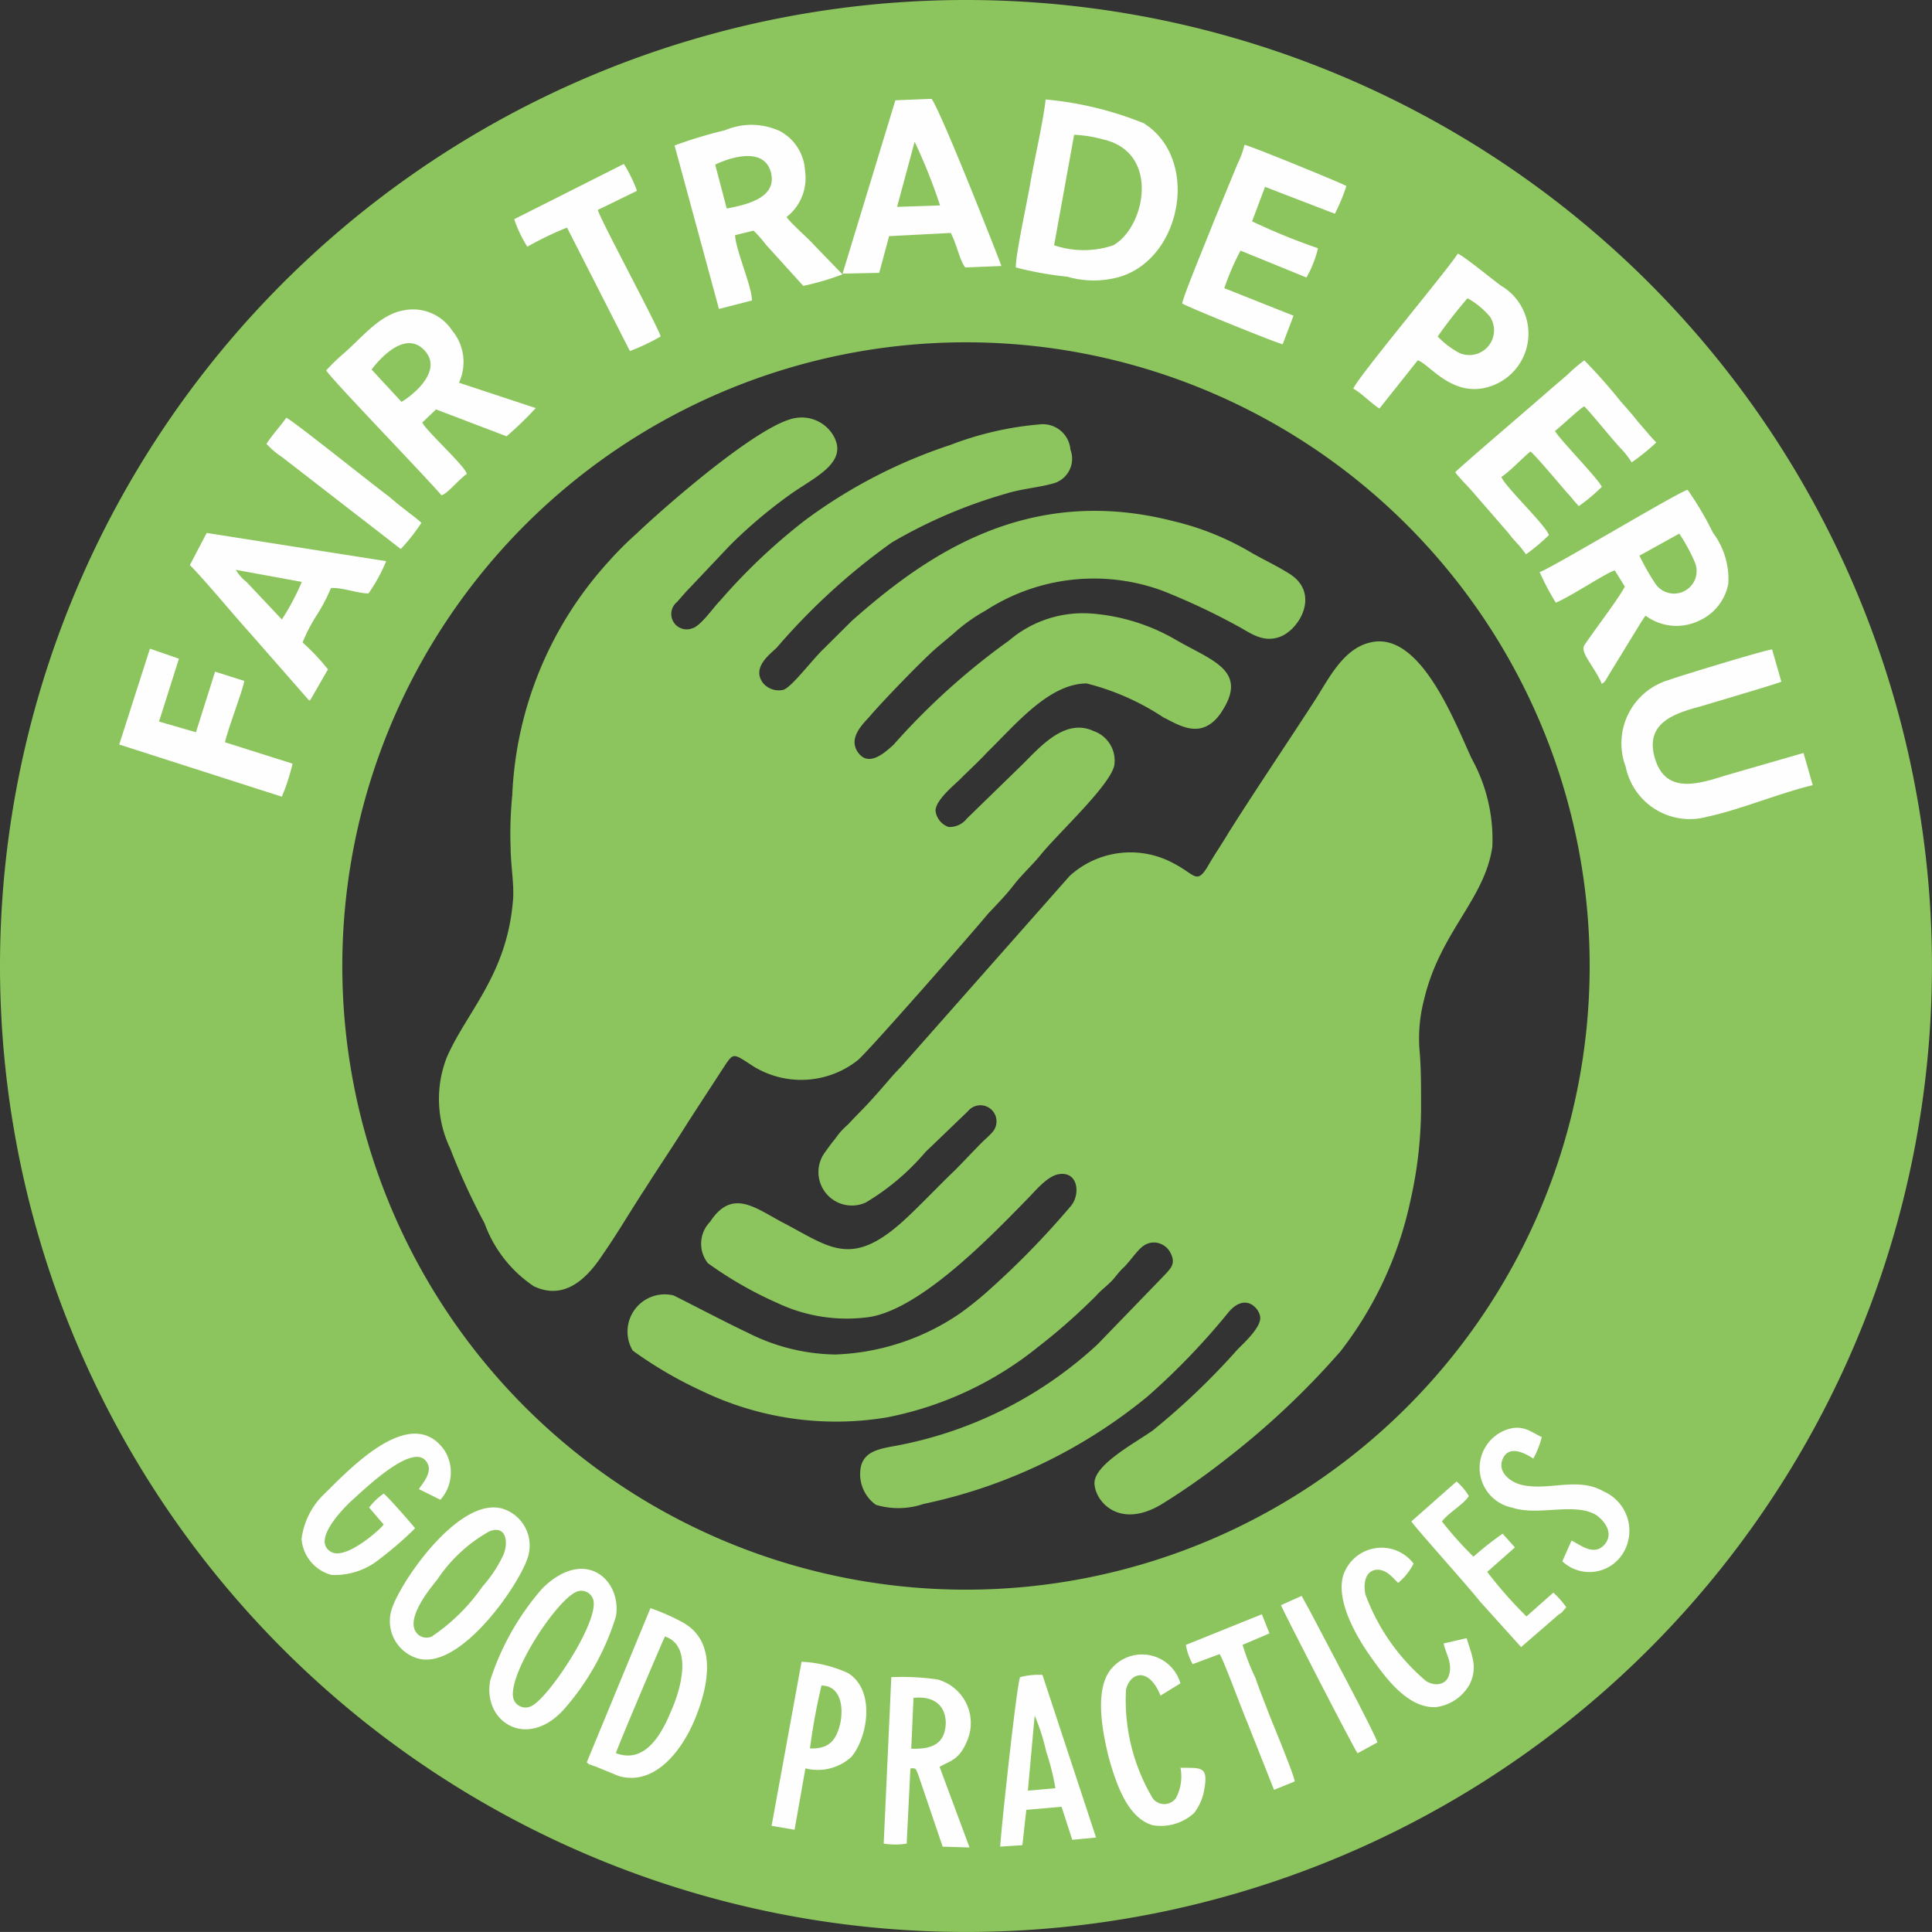 <?xml version="1.0" encoding="UTF-8"?>
<svg xmlns="http://www.w3.org/2000/svg" id="Layer_x0020_1" width="68.485" height="68.484" viewBox="0 0 68.485 68.484">
  <rect x="0" y="0" width="68.485" height="68.484" fill="#333333" stroke="none"/>
  <g id="_2585801946144">
    <path id="Trazado_5570" data-name="Trazado 5570" d="M34.242,0A34.242,34.242,0,1,1,0,34.242,34.244,34.244,0,0,1,34.242,0Zm0,12.134A22.108,22.108,0,1,1,12.134,34.242,22.111,22.111,0,0,1,34.242,12.134Z" fill="#8cc45d" fill-rule="evenodd"></path>
    <g id="Grupo_505" data-name="Grupo 505">
      <path id="Trazado_5571" data-name="Trazado 5571" d="M52.9,30.016a5.915,5.915,0,0,0-.735-3.13c-.626-1.361-1.849-4.565-3.612-4.106-.925.218-1.441,1.252-1.906,1.987-1.034,1.6-2.09,3.153-3.1,4.755-.241.408-.511.792-.758,1.229-.379.6-.436.241-1.171-.138a3.2,3.2,0,0,0-3.7.436L31.94,37.814c-.327.327-.626.712-.925,1.034-.356.408-.6.626-.953,1.011a2.644,2.644,0,0,0-.459.511c-.138.167-.276.356-.408.546a1.185,1.185,0,0,0,1.493,1.711,8.423,8.423,0,0,0,2.119-1.792l1.5-1.441a.571.571,0,0,1,.976.569c-.052.167-.327.385-.459.517-.327.327-.655.683-.982,1.011-.569.54-1.413,1.441-1.981,1.929-1.74,1.493-2.5.758-4.106-.08-.982-.517-1.8-1.229-2.584-.029a1.111,1.111,0,0,0-.08,1.464,13.546,13.546,0,0,0,2.475,1.418,5.763,5.763,0,0,0,3.285.488c1.849-.327,4.3-2.883,5.6-4.215.218-.218.678-.787,1.085-.844.683-.109.764.706.436,1.114A29.809,29.809,0,0,1,35.092,45.7a11.785,11.785,0,0,1-1.085.873,8.345,8.345,0,0,1-4.4,1.441,7.054,7.054,0,0,1-3.13-.787c-.706-.327-2.366-1.2-2.607-1.309a1.32,1.32,0,0,0-1.441,1.958A14.624,14.624,0,0,0,24.9,49.316a10.95,10.95,0,0,0,6.552.925,12.267,12.267,0,0,0,5.352-2.5,21.646,21.646,0,0,0,2.067-1.826c.167-.189.327-.3.517-.488.161-.161.27-.35.465-.517.431-.459.6-.867,1.057-.867a.673.673,0,0,1,.6.408c.167.35-.023.517-.189.706l-2.418,2.5a14.411,14.411,0,0,1-7.126,3.589c-.6.109-1.085.19-1.246.683a1.333,1.333,0,0,0,.517,1.413,2.766,2.766,0,0,0,1.683-.029,18.506,18.506,0,0,0,7.942-3.807,24.783,24.783,0,0,0,2.877-2.992c.6-.706,1.091-.132,1.12.167.052.35-.574.925-.792,1.143a25.369,25.369,0,0,1-3.015,2.883c-.655.459-2.039,1.194-2.067,1.849,0,.649.867,1.683,2.395.758a24.657,24.657,0,0,0,2.28-1.6A28.662,28.662,0,0,0,47.519,47.9a13.179,13.179,0,0,0,2.475-5.329,15.005,15.005,0,0,0,.379-3.509c0-.649,0-1.252-.057-1.872a5.441,5.441,0,0,1,.167-1.769C51.05,33.031,52.63,31.888,52.9,30.016Z" fill="#8cc45d" fill-rule="evenodd"></path>
      <path id="Trazado_5572" data-name="Trazado 5572" d="M28.213,14.816c-1.223.167-4.514,3.021-5.656,4.106a12.044,12.044,0,0,0-.976.976,13.126,13.126,0,0,0-3.423,8.292,13.68,13.68,0,0,0-.057,1.878c0,.574.138,1.361.08,1.878-.218,2.607-1.631,3.916-2.337,5.519a4.056,4.056,0,0,0,.109,3.233,23.7,23.7,0,0,0,1.223,2.665,4.557,4.557,0,0,0,1.74,2.228c1.194.574,2.01-.459,2.446-1.114.546-.787,1-1.573,1.522-2.366.517-.815,1.034-1.573,1.522-2.36l1.171-1.8c.436-.655.356-.655,1.114-.161a3.232,3.232,0,0,0,3.727-.218c.431-.379,4.106-4.571,4.594-5.168.327-.35.626-.649.925-1.034.27-.35.626-.678.925-1.034.6-.758,2.475-2.469,2.636-3.2a1.108,1.108,0,0,0-.735-1.223c-1-.465-1.872.54-2.5,1.166l-1.987,1.935a.778.778,0,0,1-.655.3.7.7,0,0,1-.459-.574c0-.379.678-.925.867-1.114.327-.327.655-.626.982-.976.976-.953,2.176-2.423,3.509-2.423a8.83,8.83,0,0,1,2.716,1.2c.546.27,1.332.815,2.01-.109,1.062-1.527-.241-1.878-1.522-2.613a7.017,7.017,0,0,0-2.992-.953,4.037,4.037,0,0,0-2.963.953,24.637,24.637,0,0,0-4.1,3.7c-.276.247-.844.787-1.229.3-.431-.546.2-1.085.408-1.332.413-.488,1.906-2.039,2.395-2.446.189-.161.356-.3.546-.459a6,6,0,0,1,1.143-.821,7.055,7.055,0,0,1,6.277-.706,23.773,23.773,0,0,1,2.665,1.252c.408.218.844.574,1.413.408.735-.19,1.579-1.573.385-2.285-.436-.27-.844-.459-1.281-.706a9.89,9.89,0,0,0-2.8-1.137c-5.2-1.332-8.809,1.246-11.393,3.532l-.982.976c-.431.408-1.137,1.361-1.441,1.47a.73.73,0,0,1-.729-.241c-.408-.546.241-1.011.488-1.252a22.869,22.869,0,0,1,4.077-3.727,17.516,17.516,0,0,1,4.077-1.74c.517-.161,1.171-.218,1.631-.35a.906.906,0,0,0,.626-1.2.98.98,0,0,0-1.057-.9,11.5,11.5,0,0,0-3.21.735,18.162,18.162,0,0,0-5.139,2.665,20.948,20.948,0,0,0-3.015,2.854c-.2.19-.683.9-.982.976A.545.545,0,0,1,24,21.339c.167-.19.327-.379.465-.517l1.413-1.493a17.133,17.133,0,0,1,2.119-1.792c.873-.626,2.125-1.143,1.527-2.125A1.3,1.3,0,0,0,28.213,14.816Z" fill="#8cc45d" fill-rule="evenodd"></path>
    </g>
    <g id="Grupo_506" data-name="Grupo 506">
      <path id="Trazado_5573" data-name="Trazado 5573" d="M36.011,9.481a12.091,12.091,0,0,0,1.82.327,3.368,3.368,0,0,0,1.878,0c2.2-.678,2.825-4.186.838-5.438a12.212,12.212,0,0,0-3.48-.844c-.109.9-.379,2.016-.54,2.94C36.442,7.006,35.982,9.1,36.011,9.481Zm1.355-.787a3.273,3.273,0,0,0,2.1,0c1.143-.655,1.66-3.29-.356-3.75a4.707,4.707,0,0,0-1.034-.167Z" fill="#fefefe" fill-rule="evenodd"></path>
      <path id="Trazado_5574" data-name="Trazado 5574" d="M13.173,13.1s1.085-1.522,1.872-.683c.764.821-.729,1.8-.815,1.826Zm-1.608.029c.109.241,3.537,3.779,4.083,4.427.212-.052.54-.488.9-.758-.08-.3-1.441-1.522-1.579-1.82l.488-.465,2.5.953a12.564,12.564,0,0,0,1.034-1l-2.722-.9a1.743,1.743,0,0,0-.241-1.849A1.658,1.658,0,0,0,14.316,11c-.844.138-1.47.953-2.125,1.522A7.022,7.022,0,0,0,11.565,13.127Z" fill="#fefefe" fill-rule="evenodd"></path>
      <path id="Trazado_5575" data-name="Trazado 5575" d="M59.526,18.916a6.231,6.231,0,0,1,.546,1,.8.8,0,0,1-1.418.735,8.376,8.376,0,0,1-.54-.953Zm-4.95,1.361a8.917,8.917,0,0,0,.574,1.085c.488-.19,1.792-1.062,2.09-1.143l.356.574c-.218.431-1.143,1.631-1.441,2.09-.138.276.379.764.626,1.361.109-.08.109-.08.218-.27l.948-1.55c.109-.167.276-.465.385-.6a1.839,1.839,0,0,0,1.872.19,1.8,1.8,0,0,0,1.062-1.332,2.75,2.75,0,0,0-.546-1.8,11.326,11.326,0,0,0-.9-1.522C59.389,17.5,54.9,20.2,54.576,20.277Z" fill="#fefefe" fill-rule="evenodd"></path>
      <path id="Trazado_5576" data-name="Trazado 5576" d="M23.912,5.157l1.573,5.794,1.171-.3c0-.488-.569-1.769-.6-2.314l.655-.161a3.906,3.906,0,0,1,.431.488l1.332,1.47a9.418,9.418,0,0,0,1.39-.408l-1-1.034c-.218-.247-.844-.787-.982-1a1.742,1.742,0,0,0,.655-1.631,1.689,1.689,0,0,0-.9-1.418A2.4,2.4,0,0,0,25.7,4.617,15.759,15.759,0,0,0,23.912,5.157Zm1.849,2.234c.735-.138,1.769-.385,1.573-1.252-.27-1.143-1.952-.327-1.981-.3Z" fill="#fefefe" fill-rule="evenodd"></path>
      <path id="Trazado_5577" data-name="Trazado 5577" d="M64.258,27.834l-.327-1.143-2.825.815c-1.091.356-2.1.569-2.452-.655-.35-1.246.735-1.573,1.66-1.82.356-.109,2.665-.787,2.831-.867l-.327-1.143c-.19,0-3.319.953-3.669,1.085a2.34,2.34,0,0,0-1.522,3.072,2.319,2.319,0,0,0,2.906,1.769C61.594,28.73,63.2,28.075,64.258,27.834Z" fill="#fefefe" fill-rule="evenodd"></path>
      <path id="Trazado_5578" data-name="Trazado 5578" d="M41.908,10.761c.356.19,3.371,1.413,3.56,1.441l.385-1.011L43.4,10.216a8.857,8.857,0,0,1,.574-1.332l2.337.953A3.962,3.962,0,0,0,46.721,8.8a22.508,22.508,0,0,1-2.337-.953l.459-1.223,2.475.953a6.569,6.569,0,0,0,.408-.982c-.109-.08-3.29-1.384-3.612-1.464a2.98,2.98,0,0,1-.247.678L42.994,7.93C42.862,8.286,41.908,10.572,41.908,10.761Z" fill="#fefefe" fill-rule="evenodd"></path>
      <path id="Trazado_5579" data-name="Trazado 5579" d="M31.739,3.555,29.867,9.7l1.3-.029.35-1.3L33.7,8.258c.189.327.327,1,.517,1.223l1.281-.052c0-.029-2.1-5.4-2.475-5.926ZM31.8,7.333l1.522-.052a19.44,19.44,0,0,0-.9-2.257Z" fill="#fefefe" fill-rule="evenodd"></path>
      <path id="Trazado_5580" data-name="Trazado 5580" d="M51.585,16.739c.086.138.494.546.626.706l1.252,1.441a4.569,4.569,0,0,0,.327.385,3.637,3.637,0,0,1,.3.379,6.43,6.43,0,0,0,.815-.683c-.109-.35-1.6-1.763-1.683-2.062.3-.19.758-.683,1.028-.9.138.086,1.091,1.223,1.281,1.441.161.167.27.327.436.494a6.509,6.509,0,0,0,.815-.683c-.138-.3-1.55-1.74-1.66-1.981.218-.167.844-.764,1.034-.873.3.3.9,1.062,1.275,1.47a2.975,2.975,0,0,1,.408.517,7.245,7.245,0,0,0,.873-.706c-.218-.218-.408-.465-.626-.706-.218-.276-.408-.494-.626-.735a19,19,0,0,0-1.3-1.47,5.854,5.854,0,0,0-.574.488c-.189.167-.379.327-.569.488C54.685,14.052,51.722,16.578,51.585,16.739Z" fill="#fefefe" fill-rule="evenodd"></path>
      <path id="Trazado_5581" data-name="Trazado 5581" d="M6.73,20.03c.517.517,1.55,1.769,2.119,2.395l2.119,2.418A.028.028,0,0,1,11,24.813l.626-1.085a7.686,7.686,0,0,0-.9-.953,5.735,5.735,0,0,1,.488-.948,6,6,0,0,0,.517-.982c.408-.029.925.19,1.332.19a5.923,5.923,0,0,0,.626-1.143l-6.363-1Zm3.262,1.929a8.822,8.822,0,0,0,.706-1.332L8.361,20.2a1.518,1.518,0,0,0,.379.431Z" fill="#fefefe" fill-rule="evenodd"></path>
      <path id="Trazado_5582" data-name="Trazado 5582" d="M50.964,11.927a16.994,16.994,0,0,1,1.057-1.355,2.917,2.917,0,0,1,.792.649.878.878,0,0,1-1.062,1.3A2.928,2.928,0,0,1,50.964,11.927Zm-2.992,1.849c.3.167.626.517.925.706l1.361-1.711c.408.138,1.166,1.252,2.389.976a1.97,1.97,0,0,0,.574-3.612c-.276-.19-1.361-1.091-1.55-1.143C51.452,9.4,48.082,13.426,47.973,13.776Z" fill="#fefefe" fill-rule="evenodd"></path>
      <path id="Trazado_5583" data-name="Trazado 5583" d="M4.226,26.392l5.765,1.849a7.174,7.174,0,0,0,.379-1.171l-2.395-.758c.109-.488.655-1.906.683-2.176l-1.034-.327-.678,2.148-1.309-.379.706-2.228-1.028-.356Z" fill="#fefefe" fill-rule="evenodd"></path>
      <path id="Trazado_5584" data-name="Trazado 5584" d="M18.227,7.77a4.605,4.605,0,0,0,.465.976A11.541,11.541,0,0,1,20.1,8.068l2.228,4.376a7.412,7.412,0,0,0,1.091-.517C23.337,11.6,21.3,7.821,21.19,7.442l1.39-.678a5.2,5.2,0,0,0-.465-.953Z" fill="#fefefe" fill-rule="evenodd"></path>
      <path id="Trazado_5585" data-name="Trazado 5585" d="M9.446,15.734a2.908,2.908,0,0,0,.546.465l4.215,3.262a6.729,6.729,0,0,0,.729-.925c-.161-.167-.379-.3-.569-.465-.218-.161-.379-.3-.6-.488-.356-.247-3.4-2.693-3.618-2.774C9.934,15.108,9.636,15.436,9.446,15.734Z" fill="#fefefe" fill-rule="evenodd"></path>
    </g>
    <path id="Trazado_5586" data-name="Trazado 5586" d="M32.382,60.187c.683-.08,1.143.241,1.143.9-.029.735-.488.925-1.223.9Zm.925,2.446c.3-.19.678-.218.953-.873a1.6,1.6,0,0,0-1.034-2.228,8.745,8.745,0,0,0-1.631-.08l-.27,5.9a2.588,2.588,0,0,0,.815,0l.132-2.665c.218-.023.19.029.276.218l.867,2.555.953.029Z" fill="#fefefe" fill-rule="evenodd"></path>
    <path id="Trazado_5587" data-name="Trazado 5587" d="M17.348,54.283c.6-.241.706.408.465.9a4.734,4.734,0,0,1-.712,1.057,6.81,6.81,0,0,1-1.792,1.769.453.453,0,0,1-.6-.218c-.247-.517.517-1.464.787-1.792A5.349,5.349,0,0,1,17.348,54.283Zm1.384.844a1.366,1.366,0,0,0-.867-1.631c-1.579-.546-3.779,2.722-4,3.618a1.379,1.379,0,0,0,.9,1.66C16.314,59.291,18.519,56.023,18.732,55.128Z" fill="#fefefe" fill-rule="evenodd"></path>
    <path id="Trazado_5588" data-name="Trazado 5588" d="M20.42,56.431a.44.44,0,0,1,.6.247c.276.735-1.6,3.56-2.2,3.807a.45.45,0,0,1-.6-.218C17.894,59.532,19.656,56.787,20.42,56.431Zm1.413.873c.218-1.281-1.085-2.5-2.607-1a9.24,9.24,0,0,0-1.849,3.262c-.276,1.47,1.3,2.475,2.607,1.034A8.952,8.952,0,0,0,21.833,57.3Z" fill="#fefefe" fill-rule="evenodd"></path>
    <path id="Trazado_5589" data-name="Trazado 5589" d="M21.833,62.145c.057-.218,1.688-4.054,1.74-4.135.982.327.574,1.849.218,2.636C23.492,61.381,22.9,62.553,21.833,62.145Zm-1.034.327c.08.052,0,.023.109.08.057,0,.109.052.167.052l.867.356c1.252.35,2.205-.873,2.665-1.958s.9-2.8-.436-3.509a7.7,7.7,0,0,0-1.114-.488Z" fill="#fefefe" fill-rule="evenodd"></path>
    <path id="Trazado_5590" data-name="Trazado 5590" d="M13.6,54.042c-.138.19-1.332,1.252-1.849.976-.764-.408.517-1.631.678-1.792.327-.276,2.148-2.1,2.665-1.441.3.35-.109.787-.247,1l.764.379a1.463,1.463,0,0,0,.138-1.763c-1.2-1.688-3.428.758-4.272,1.573a2.666,2.666,0,0,0-.787,1.579,1.431,1.431,0,0,0,1.062,1.275,2.513,2.513,0,0,0,1.711-.569,12.565,12.565,0,0,0,1.252-1.085c-.08-.109-.982-1.143-1.114-1.229a2.247,2.247,0,0,0-.517.494Z" fill="#fefefe" fill-rule="evenodd"></path>
    <path id="Trazado_5591" data-name="Trazado 5591" d="M36.677,60.813a7.384,7.384,0,0,1,.408,1.275,8.654,8.654,0,0,1,.327,1.3l-.976.086Zm.953,3.233.379,1.171.844-.08-1.9-5.765a2.494,2.494,0,0,0-.792.08c-.109.161-.678,5.409-.706,6.007l.787-.052.138-1.252Z" fill="#fefefe" fill-rule="evenodd"></path>
    <path id="Trazado_5592" data-name="Trazado 5592" d="M28.712,61.978a21.64,21.64,0,0,1,.408-2.228c.626,0,.787.655.678,1.281C29.666,61.651,29.419,62.007,28.712,61.978Zm-.161.706a1.766,1.766,0,0,0,1.631-.408c.569-.678.867-2.337-.109-2.963a4.409,4.409,0,0,0-1.66-.408l-1.062,5.817.815.138Z" fill="#fefefe" fill-rule="evenodd"></path>
    <path id="Trazado_5593" data-name="Trazado 5593" d="M54.352,51.705a3.115,3.115,0,0,0,.3-.764c-.356-.161-.655-.459-1.223-.27a1.437,1.437,0,0,0,.189,2.774c.9.3,2.148-.19,2.934.241.3.19.678.655.327,1.062-.379.436-.873,0-1.171-.138l-.327.735a1.4,1.4,0,0,0,2.176-.327,1.521,1.521,0,0,0-.706-2.148c-.925-.54-1.981,0-2.934-.241-.356-.086-.844-.436-.655-.9C53.508,51.131,54.215,51.619,54.352,51.705Z" fill="#fefefe" fill-rule="evenodd"></path>
    <path id="Trazado_5594" data-name="Trazado 5594" d="M41.845,62.662a1.621,1.621,0,0,1-.167,1.085.509.509,0,0,1-.815,0,6.8,6.8,0,0,1-.948-3.859c.161-.626.815-.792,1.223.218l.706-.436a1.418,1.418,0,0,0-2.423-.546c-.649.706-.35,2.257-.109,3.21.276.976.683,2.119,1.55,2.366a1.744,1.744,0,0,0,1.47-.436,1.912,1.912,0,0,0,.327-.678C42.879,62.553,42.58,62.685,41.845,62.662Z" fill="#fefefe" fill-rule="evenodd"></path>
    <path id="Trazado_5595" data-name="Trazado 5595" d="M49.563,56.11a2.191,2.191,0,0,0,.546-.683,1.428,1.428,0,0,0-2.5.436c-.27.982.6,2.337,1.011,2.911.431.6,1.246,1.792,2.28,1.74a1.6,1.6,0,0,0,1.2-.815c.3-.626.052-1.062-.109-1.631l-.815.189c.052.327.322.678.189,1.114-.08.327-.465.436-.815.218A7.361,7.361,0,0,1,48.4,56.517c-.08-.408,0-.815.379-.873C49.155,55.616,49.374,55.943,49.563,56.11Z" fill="#fefefe" fill-rule="evenodd"></path>
    <path id="Trazado_5596" data-name="Trazado 5596" d="M51.114,53.933c.218-.3.764-.6.953-.9a2.007,2.007,0,0,0-.436-.517l-1.6,1.413c.08.161,2.067,2.366,2.418,2.825l1.47,1.631,1.223-1.057a1.377,1.377,0,0,1,.218-.167l.161-.189a3.1,3.1,0,0,0-.459-.517l-.953.844a15.289,15.289,0,0,1-1.39-1.579l.982-.867-.436-.488a11.581,11.581,0,0,0-1.034.815A12.843,12.843,0,0,1,51.114,53.933Z" fill="#fefefe" fill-rule="evenodd"></path>
    <path id="Trazado_5597" data-name="Trazado 5597" d="M45,57.9l-.27-.678-2.693,1.085a2.067,2.067,0,0,0,.241.683l.953-.356c.138.19.815,2.039.982,2.418l.948,2.395.735-.3c-.029-.247-.787-2.067-.925-2.418-.161-.436-.327-.821-.459-1.229a8.231,8.231,0,0,1-.465-1.194Z" fill="#fefefe" fill-rule="evenodd"></path>
    <path id="Trazado_5598" data-name="Trazado 5598" d="M45.406,56.9c.029.109,2.555,5.03,2.716,5.249l.706-.385c-.1-.35-1.981-3.859-2.36-4.594l-.327-.6Z" fill="#fefefe" fill-rule="evenodd"></path>
  </g>
</svg>

